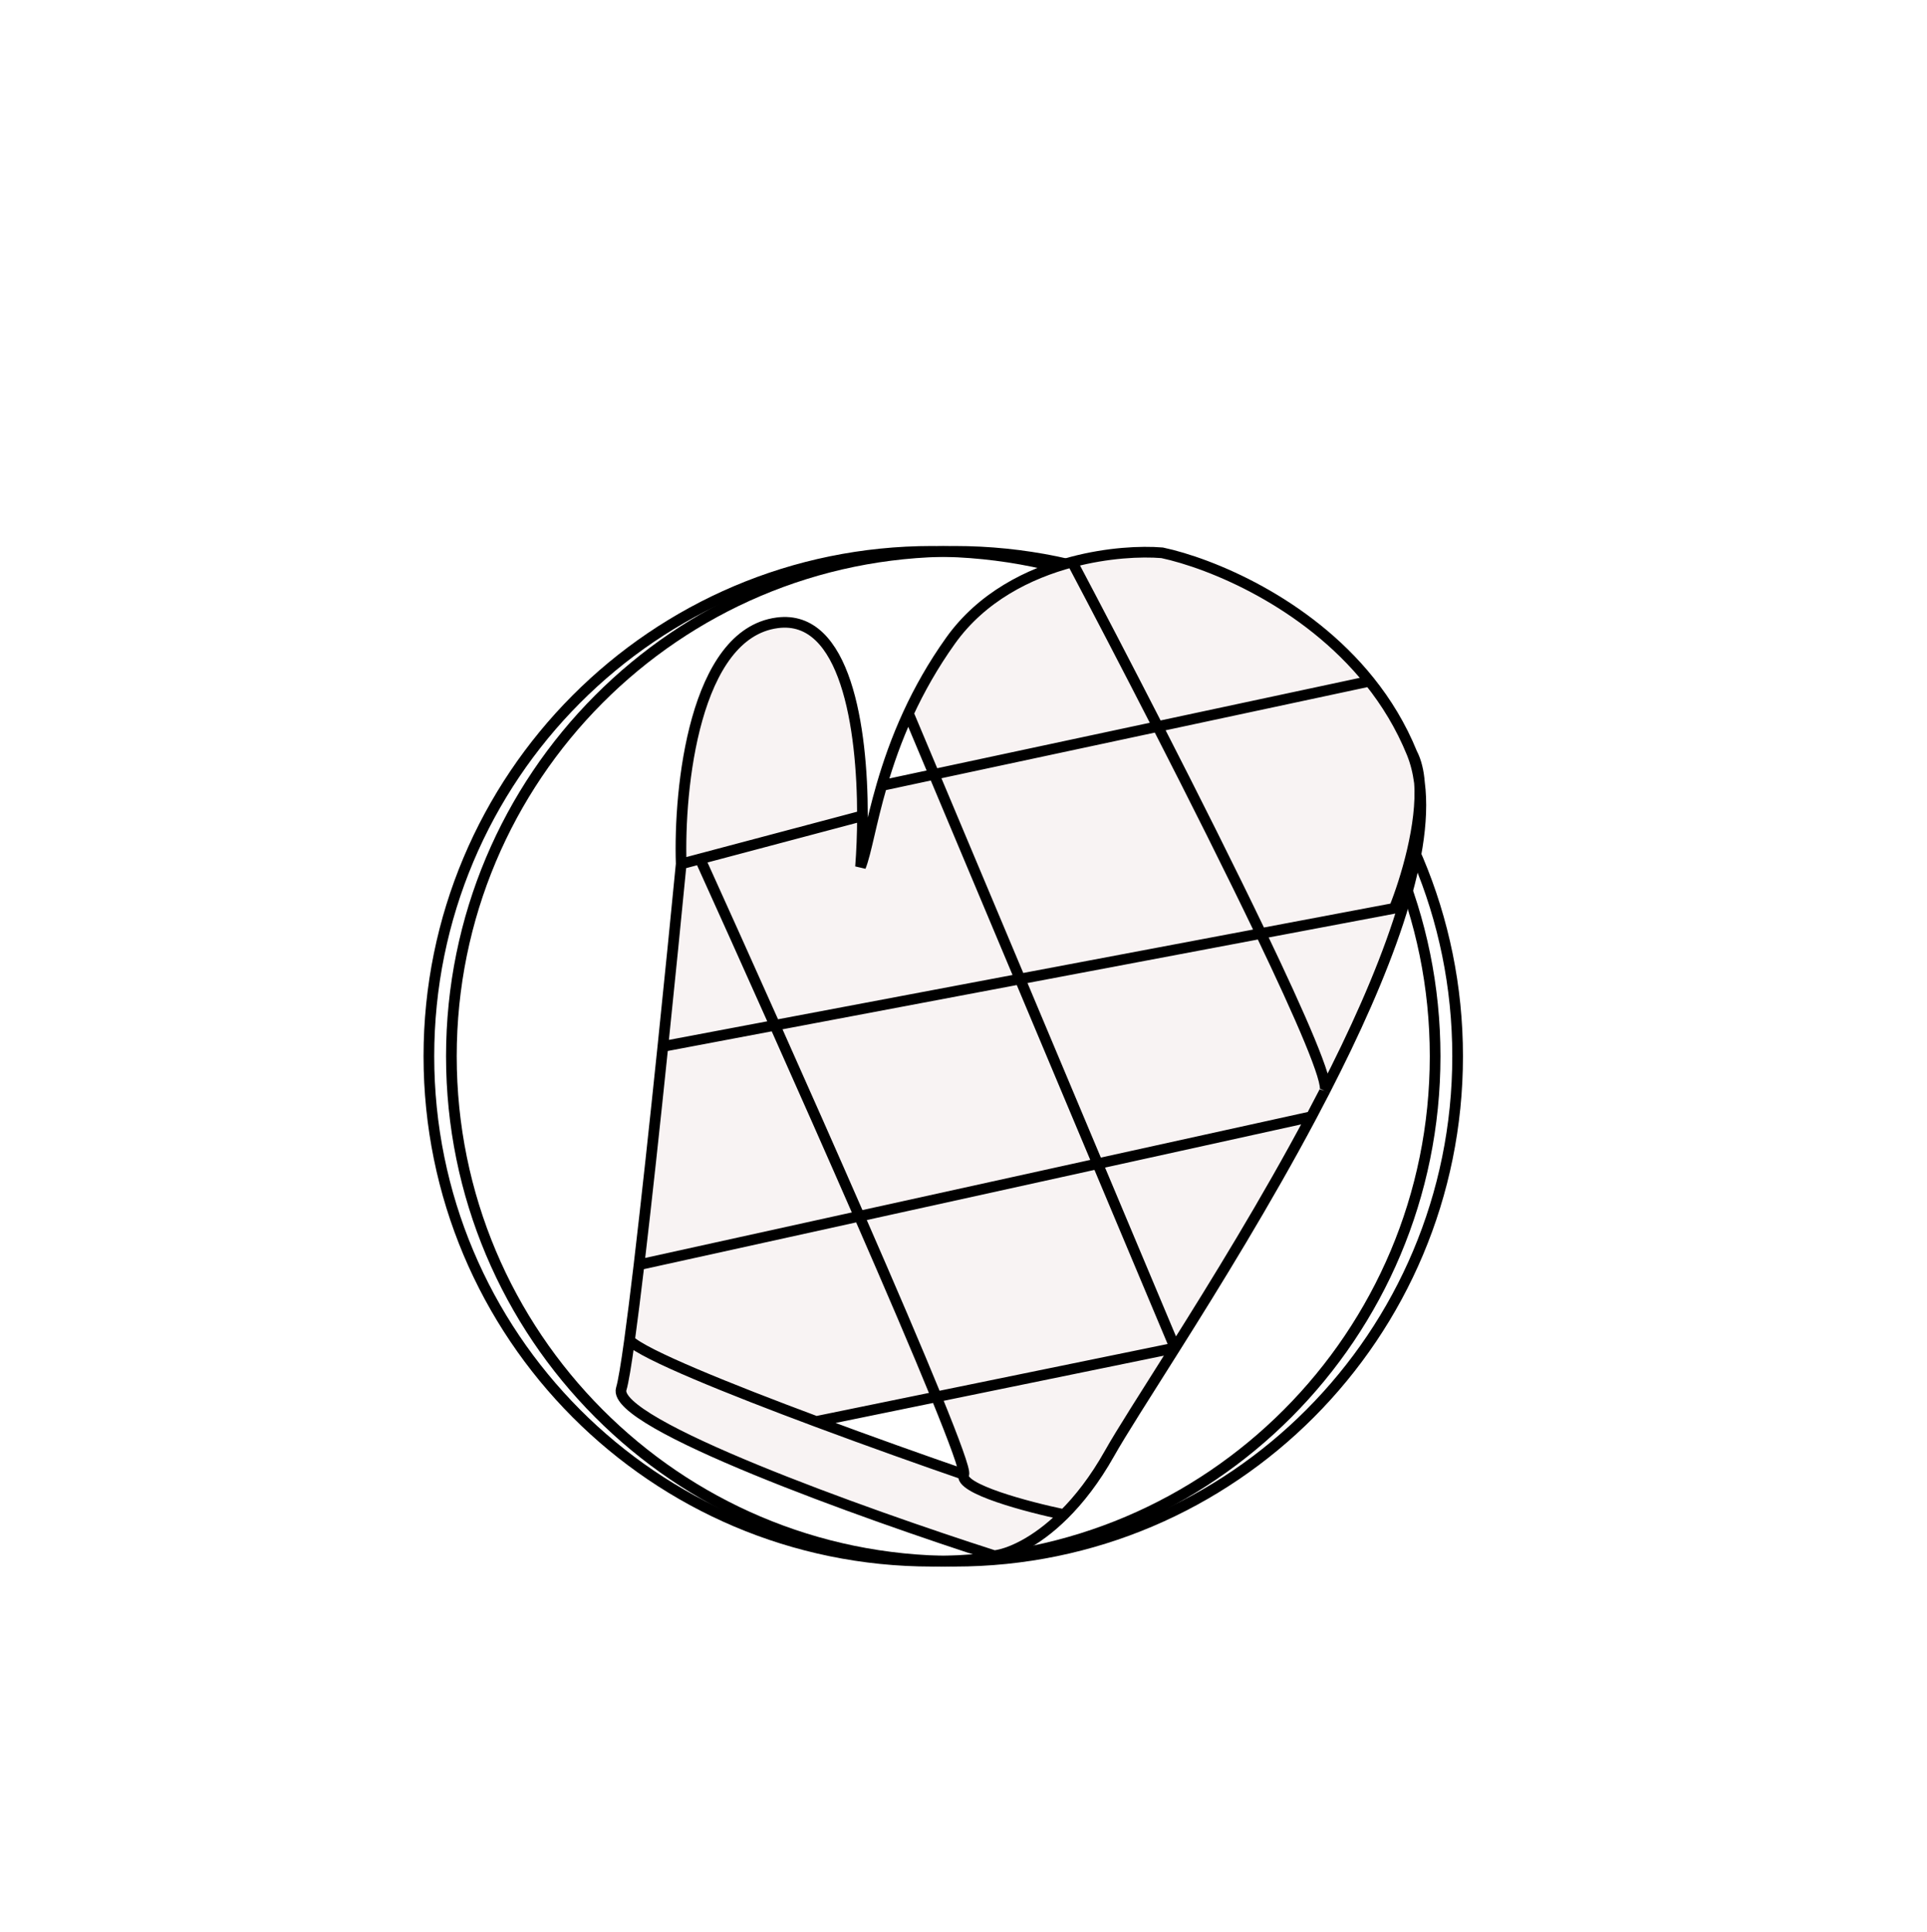 <?xml version="1.0" encoding="UTF-8"?> <svg xmlns="http://www.w3.org/2000/svg" width="361" height="362" viewBox="0 0 361 362" fill="none"> <g filter="url(#filter0_f)"> <ellipse cx="174.178" cy="197.5" rx="115.062" ry="115.5" fill="white"></ellipse> </g> <g filter="url(#filter1_f)"> <ellipse cx="180.5" cy="181" rx="131.5" ry="132" fill="white"></ellipse> </g> <path d="M273.067 197.923C273.067 250.181 230.865 292.538 178.814 292.538C126.763 292.538 84.561 250.181 84.561 197.923C84.561 145.665 126.763 103.308 178.814 103.308C230.865 103.308 273.067 145.665 273.067 197.923Z" stroke="black" stroke-width="2"></path> <path d="M268.853 197.923C268.853 250.181 226.65 292.538 174.599 292.538C122.548 292.538 80.346 250.181 80.346 197.923C80.346 145.665 122.548 103.308 174.599 103.308C226.65 103.308 268.853 145.665 268.853 197.923Z" stroke="black" stroke-width="2"></path> <path d="M217.711 103.582C213.766 103.259 207.512 103.542 200.856 105.303C205.354 113.815 211.034 124.704 216.885 136.134L256.554 127.648C244.641 112.782 226.813 105.529 217.711 103.582Z" fill="#F8F3F3"></path> <path d="M200.856 105.303C192.7 107.46 183.94 111.835 178.087 120.03C174.776 124.666 172.205 129.278 170.176 133.675L174.976 145.099L216.885 136.134C211.034 124.704 205.354 113.815 200.856 105.303Z" fill="#F8F3F3"></path> <path d="M265.917 146.645C265.655 144.65 265.192 142.8 264.507 141.116C262.454 136.063 259.711 131.588 256.554 127.648L216.885 136.134C223.612 149.275 230.567 163.132 236.214 174.917L261.206 170.195C263.324 164.941 266.52 154.422 265.917 146.645Z" fill="#F8F3F3"></path> <path d="M216.885 136.134L174.976 145.099L191.088 183.443L236.214 174.917C230.567 163.132 223.612 149.275 216.885 136.134Z" fill="#F8F3F3"></path> <path d="M261.206 170.195L236.214 174.917C243.784 190.715 249.005 202.788 248.18 204.421C259.3 182.784 267.797 160.977 265.917 146.645C266.52 154.422 263.324 164.941 261.206 170.195Z" fill="#F8F3F3"></path> <path d="M245.66 209.24C246.511 207.639 247.351 206.034 248.177 204.428L248.18 204.421C249.005 202.788 243.784 190.715 236.214 174.917L191.088 183.443L205.632 218.058L245.66 209.24Z" fill="#F8F3F3"></path> <path d="M220.133 252.568C227.696 240.549 237.231 225.094 245.66 209.24L205.632 218.058L220.133 252.568Z" fill="#F8F3F3"></path> <path d="M160.98 227.895C166.679 240.945 171.821 252.945 175.408 261.738L220.133 252.568L205.632 218.058L160.98 227.895Z" fill="#F8F3F3"></path> <path d="M117.933 251.15C120.575 253.808 136.565 260.258 152.904 266.352L175.408 261.738C171.821 252.945 166.679 240.945 160.98 227.895L119.715 236.986C119.069 242.452 118.465 247.289 117.933 251.15Z" fill="#F8F3F3"></path> <path d="M116.386 260.232C114.406 266.683 162.142 283.764 186.258 291.498C188.784 291.233 193.85 289.236 199.319 283.8C192.622 282.407 179.493 278.952 180.559 276.274C173.26 273.758 163.015 270.123 152.904 266.352C136.565 260.258 120.575 253.808 117.933 251.15C117.296 255.779 116.762 259.006 116.386 260.232Z" fill="#F8F3F3"></path> <path d="M124.182 196.084C122.709 210.314 121.115 225.129 119.715 236.986L160.98 227.895C155.914 216.294 150.409 203.863 145.166 192.119L124.182 196.084Z" fill="#F8F3F3"></path> <path d="M161.209 162.422C161.429 159.621 161.569 156.348 161.57 152.864L131.149 160.943C135.124 169.715 140.018 180.586 145.166 192.119L191.088 183.443L174.976 145.099L165.177 147.195C163.13 154.252 162.266 159.768 161.209 162.422Z" fill="#F8F3F3"></path> <path d="M145.602 116.701C130.084 118.756 127.144 147.678 127.614 161.882L131.149 160.943L161.57 152.864C161.573 136.322 158.42 115.004 145.602 116.701Z" fill="#F8F3F3"></path> <path d="M205.632 218.058L191.088 183.443L145.166 192.119C150.409 203.863 155.914 216.294 160.98 227.895L205.632 218.058Z" fill="#F8F3F3"></path> <path d="M131.149 160.943L127.614 161.882C126.717 171.131 125.498 183.373 124.182 196.084L145.166 192.119C140.018 180.586 135.124 169.715 131.149 160.943Z" fill="#F8F3F3"></path> <path d="M207.849 272.344C210.045 268.436 214.552 261.438 220.133 252.568L175.408 261.738C178.827 270.119 180.833 275.587 180.559 276.274C179.493 278.952 192.622 282.407 199.319 283.8C202.153 280.984 205.095 277.244 207.849 272.344Z" fill="#F8F3F3"></path> <path d="M127.614 161.882C127.144 147.678 130.084 118.756 145.602 116.701C158.42 115.004 161.573 136.322 161.57 152.864M127.614 161.882L131.149 160.943M127.614 161.882C126.717 171.131 125.498 183.373 124.182 196.084M264.507 141.116C262.454 136.063 259.711 131.588 256.554 127.648M264.507 141.116C265.192 142.8 265.655 144.65 265.917 146.645M264.507 141.116C265.316 142.656 265.754 144.551 265.917 146.645M200.856 105.303C207.512 103.542 213.766 103.259 217.711 103.582C226.813 105.529 244.641 112.782 256.554 127.648M200.856 105.303C192.7 107.46 183.94 111.835 178.087 120.03C174.776 124.666 172.205 129.278 170.176 133.675M200.856 105.303C205.354 113.815 211.034 124.704 216.885 136.134M248.177 204.428C247.351 206.034 246.511 207.639 245.66 209.24M248.177 204.428C248.178 204.426 248.179 204.424 248.18 204.421M248.177 204.428L248.18 204.421M170.176 133.675C167.938 138.527 166.36 143.118 165.177 147.195M170.176 133.675L174.976 145.099M220.133 252.568C214.552 261.438 210.045 268.436 207.849 272.344C205.095 277.244 202.153 280.984 199.319 283.8M220.133 252.568C227.696 240.549 237.231 225.094 245.66 209.24M220.133 252.568L205.632 218.058M220.133 252.568L175.408 261.738M161.57 152.864C161.569 156.348 161.429 159.621 161.209 162.422C162.266 159.768 163.13 154.252 165.177 147.195M161.57 152.864L131.149 160.943M131.149 160.943C135.124 169.715 140.018 180.586 145.166 192.119M180.559 276.274C179.493 278.952 192.622 282.407 199.319 283.8M180.559 276.274C173.26 273.758 163.015 270.123 152.904 266.352M180.559 276.274C180.833 275.587 178.827 270.119 175.408 261.738M199.319 283.8C193.85 289.236 188.784 291.233 186.258 291.498C162.142 283.764 114.406 266.683 116.386 260.232C116.762 259.006 117.296 255.779 117.933 251.15M117.933 251.15C120.575 253.808 136.565 260.258 152.904 266.352M117.933 251.15C118.465 247.289 119.069 242.452 119.715 236.986M152.904 266.352L175.408 261.738M119.715 236.986C121.115 225.129 122.709 210.314 124.182 196.084M119.715 236.986L160.98 227.895M245.66 209.24L205.632 218.058M124.182 196.084L145.166 192.119M256.554 127.648L216.885 136.134M165.177 147.195L174.976 145.099M216.885 136.134L174.976 145.099M216.885 136.134C223.612 149.275 230.567 163.132 236.214 174.917M174.976 145.099L191.088 183.443M265.917 146.645C266.52 154.422 263.324 164.941 261.206 170.195L236.214 174.917M265.917 146.645C267.797 160.977 259.3 182.784 248.18 204.421M236.214 174.917L191.088 183.443M236.214 174.917C243.784 190.715 249.005 202.788 248.18 204.421M191.088 183.443L205.632 218.058M191.088 183.443L145.166 192.119M205.632 218.058L160.98 227.895M160.98 227.895C166.679 240.945 171.821 252.945 175.408 261.738M160.98 227.895C155.914 216.294 150.409 203.863 145.166 192.119" stroke="black" stroke-width="2"></path> <defs> <filter id="filter0_f" x="10.115" y="33" width="328.125" height="329" filterUnits="userSpaceOnUse" color-interpolation-filters="sRGB"> <feFlood flood-opacity="0" result="BackgroundImageFix"></feFlood> <feBlend mode="normal" in="SourceGraphic" in2="BackgroundImageFix" result="shape"></feBlend> <feGaussianBlur stdDeviation="24.5" result="effect1_foregroundBlur"></feGaussianBlur> </filter> <filter id="filter1_f" x="0" y="0" width="361" height="362" filterUnits="userSpaceOnUse" color-interpolation-filters="sRGB"> <feFlood flood-opacity="0" result="BackgroundImageFix"></feFlood> <feBlend mode="normal" in="SourceGraphic" in2="BackgroundImageFix" result="shape"></feBlend> <feGaussianBlur stdDeviation="24.5" result="effect1_foregroundBlur"></feGaussianBlur> </filter> </defs> </svg> 